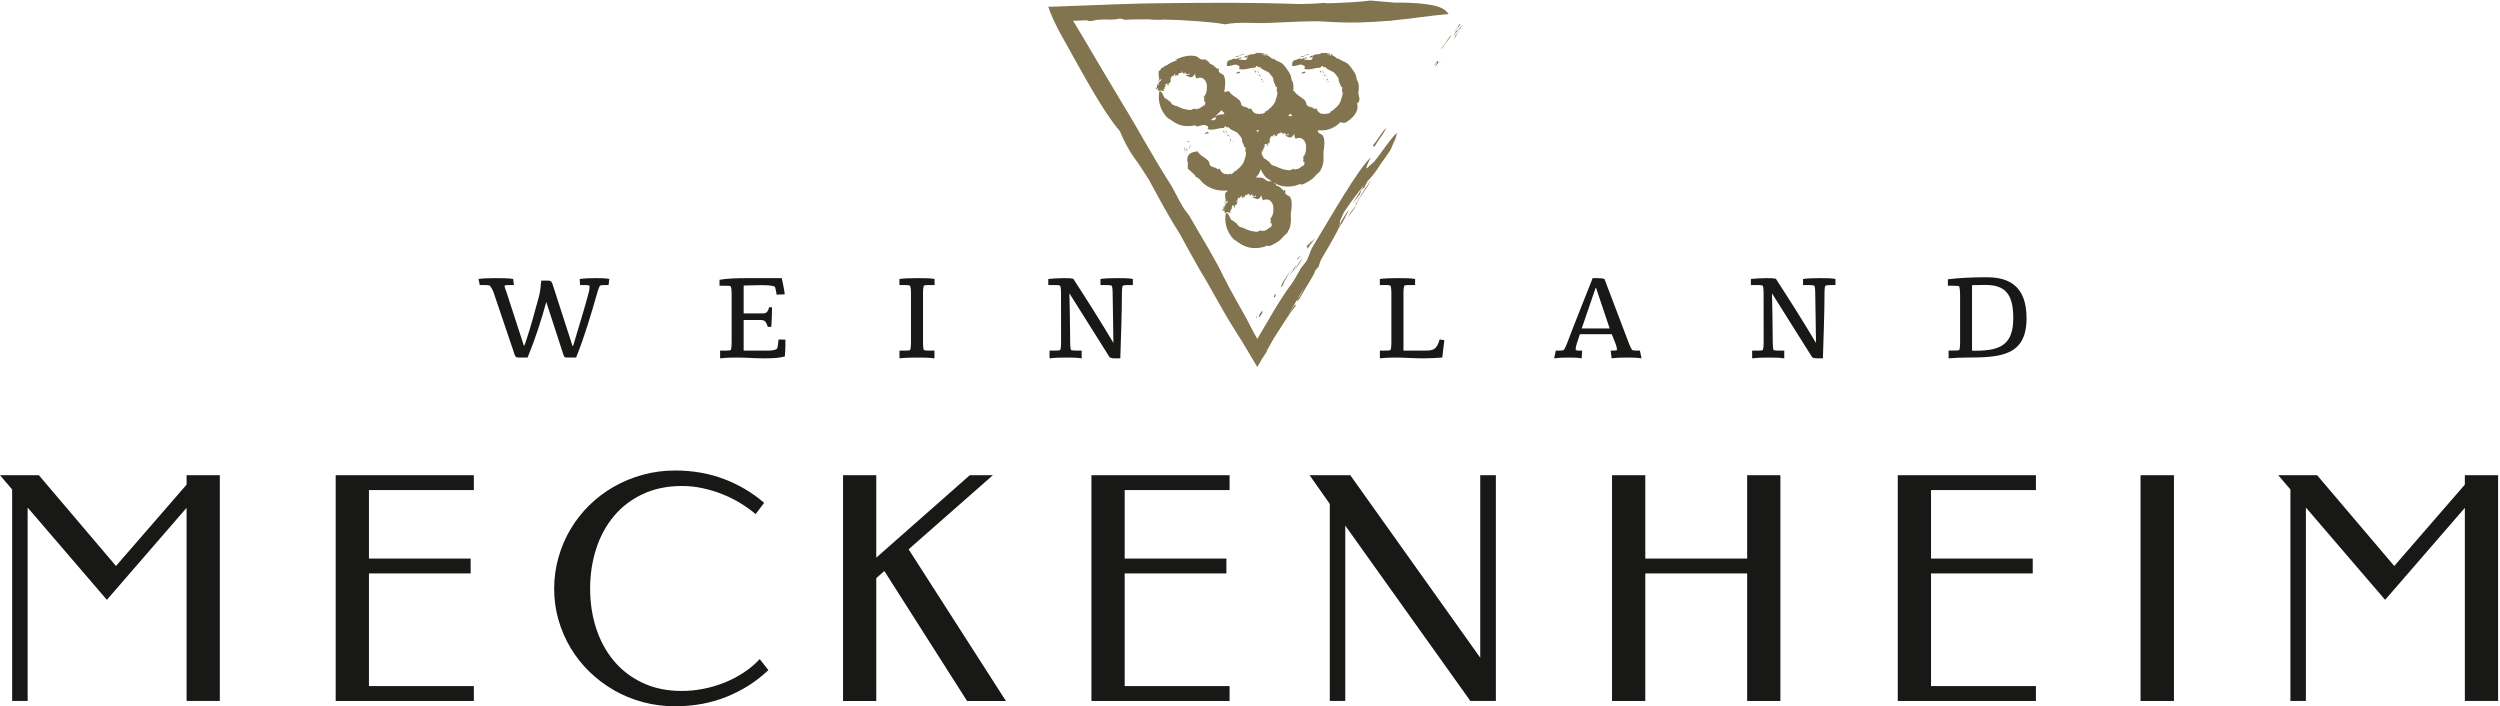 <?xml version="1.0" encoding="UTF-8" standalone="no"?>
<svg
   xmlns:dc="http://purl.org/dc/elements/1.1/"
   xmlns:cc="http://creativecommons.org/ns#"
   xmlns:rdf="http://www.w3.org/1999/02/22-rdf-syntax-ns#"
   xmlns:svg="http://www.w3.org/2000/svg"
   xmlns="http://www.w3.org/2000/svg"
   id="svg4802"
   version="1.1"
   viewBox="0 0 79.375 22.424"
   height="22.424mm"
   width="79.375mm">
  <defs
     id="defs4796">
    <clipPath
       clipPathUnits="userSpaceOnUse"
       id="clipPath4828">
      <path
         d="M 0,37.407 H 132.411 V 0 H 0 Z"
         id="path4826" />
    </clipPath>
  </defs>
  <g
     transform="translate(-87.013,-129.228)"
     id="layer1">
    <g
       id="g4812"
       transform="matrix(0.599,0,0,-0.599,87.013,151.652)">
      <g
         id="g4814"
         transform="translate(69.649,23.929)">
        <path
           d="M 0,0 0.049,-0.076 0.132,0.112 Z"
           style="fill:#886e23;fill-opacity:1;fill-rule:nonzero;stroke:none"
           id="path4816" />
      </g>
      <g
         id="g4818"
         transform="translate(68.792,23.765)">
        <path
           d="M 0,0 -0.056,-0.125 0.179,0.148 Z"
           style="fill:#886e23;fill-opacity:1;fill-rule:nonzero;stroke:none"
           id="path4820" />
      </g>
      <g
         id="g4822">
        <g
           id="g4824"
           clip-path="url(#clipPath4828)">
          <g
             id="g4830"
             transform="translate(61.378,32.768)">
            <path
               d="m 0,0 c -0.003,0.002 -0.002,-0.003 -0.005,-0.002 l 0.003,-0.002 C -0.001,-0.003 -0.002,0 0,0"
               style="fill:#81744e;fill-opacity:1;fill-rule:nonzero;stroke:none"
               id="path4832" />
          </g>
          <g
             id="g4834"
             transform="translate(65.781,34.55)">
            <path
               d="m 0,0 c -0.01,-0.002 -0.02,-0.005 -0.028,-0.007 l 0.015,-0.012 C -0.01,-0.014 -0.004,-0.006 0,0"
               style="fill:#81744e;fill-opacity:1;fill-rule:nonzero;stroke:none"
               id="path4836" />
          </g>
          <g
             id="g4838"
             transform="translate(65.951,34.564)">
            <path
               d="M 0,0 -0.15,0.017 C -0.156,0.004 -0.163,-0.004 -0.169,-0.014 -0.081,0.005 -0.088,-0.061 0,0"
               style="fill:#81744e;fill-opacity:1;fill-rule:nonzero;stroke:none"
               id="path4840" />
          </g>
          <g
             id="g4842"
             transform="translate(65.794,34.508)">
            <path
               d="M 0,0 -0.026,0.022 C -0.105,-0.075 -0.206,0.01 -0.335,-0.106 -0.2,-0.09 -0.088,-0.044 0,0"
               style="fill:#81744e;fill-opacity:1;fill-rule:nonzero;stroke:none"
               id="path4844" />
          </g>
          <g
             id="g4846"
             transform="translate(65.75,33.562)">
            <path
               d="M 0,0 -0.07,0.087 C -0.118,0.029 -0.181,0.069 -0.228,-0.006 L -0.229,-0.009 C -0.122,-0.061 -0.106,0.03 0,0"
               style="fill:#81744e;fill-opacity:1;fill-rule:nonzero;stroke:none"
               id="path4848" />
          </g>
          <g
             id="g4850"
             transform="translate(66.536,33.567)">
            <path
               d="M 0,0 C 0.052,0.001 -0.004,0.08 0.03,0.119 0.003,0.074 -0.028,0.15 -0.061,0.163 -0.056,0.131 0.033,0.043 -0.058,0.059 -0.023,0.054 0.023,0.067 0,0"
               style="fill:#81744e;fill-opacity:1;fill-rule:nonzero;stroke:none"
               id="path4852" />
          </g>
          <g
             id="g4854"
             transform="translate(66.623,33.669)">
            <path
               d="M 0,0 C 0.028,-0.014 0.06,-0.046 0.077,-0.015 0.05,-0.012 0.024,0.057 0,0"
               style="fill:#81744e;fill-opacity:1;fill-rule:nonzero;stroke:none"
               id="path4856" />
          </g>
          <g
             id="g4858"
             transform="translate(66.636,33.47)">
            <path
               d="M 0,0 0.012,0.015 -0.022,0.08 Z"
               style="fill:#81744e;fill-opacity:1;fill-rule:nonzero;stroke:none"
               id="path4860" />
          </g>
          <g
             id="g4862"
             transform="translate(66.765,33.416)">
            <path
               d="M 0,0 C 0.049,0.04 0.035,0.07 0.006,0.103 0.013,0.09 0.018,0.075 0.016,0.054 -0.011,0.056 -0.038,0.057 -0.066,0.054 -0.042,0.038 -0.02,0.02 0,0"
               style="fill:#81744e;fill-opacity:1;fill-rule:nonzero;stroke:none"
               id="path4864" />
          </g>
          <g
             id="g4866"
             transform="translate(66.673,33.586)">
            <path
               d="M 0,0 C -0.002,-0.02 0.039,-0.021 0.072,-0.039 0.051,-0.021 0.031,0.001 0.029,0.028 Z"
               style="fill:#81744e;fill-opacity:1;fill-rule:nonzero;stroke:none"
               id="path4868" />
          </g>
          <g
             id="g4870"
             transform="translate(66.829,33.364)">
            <path
               d="M 0,0 0.022,0.077 C -0.004,0.069 -0.006,0.019 -0.01,0.004 Z"
               style="fill:#81744e;fill-opacity:1;fill-rule:nonzero;stroke:none"
               id="path4872" />
          </g>
          <g
             id="g4874"
             transform="translate(66.911,33.187)">
            <path
               d="M 0,0 C 0.007,0.064 -0.019,0.064 -0.037,0.092 -0.018,0.065 -0.047,0.044 -0.058,0.014 -0.061,-0.038 -0.015,0.003 0,0"
               style="fill:#81744e;fill-opacity:1;fill-rule:nonzero;stroke:none"
               id="path4876" />
          </g>
          <g
             id="g4878"
             transform="translate(66.873,33.079)">
            <path
               d="M 0,0 C -0.012,0.008 -0.023,0.017 -0.036,0.022 -0.061,-0.062 -0.019,0.004 0,0"
               style="fill:#81744e;fill-opacity:1;fill-rule:nonzero;stroke:none"
               id="path4880" />
          </g>
          <g
             id="g4882"
             transform="translate(66.948,33.072)">
            <path
               d="M 0,0 C 0.008,0.004 0.018,0.026 0.034,0.034 0.046,0.065 0.023,0.062 0.018,0.077 Z"
               style="fill:#81744e;fill-opacity:1;fill-rule:nonzero;stroke:none"
               id="path4884" />
          </g>
          <g
             id="g4886"
             transform="translate(69.241,34.55)">
            <path
               d="m 0,0 c -0.01,-0.002 -0.02,-0.005 -0.028,-0.007 l 0.015,-0.012 C -0.01,-0.014 -0.004,-0.006 0,0"
               style="fill:#81744e;fill-opacity:1;fill-rule:nonzero;stroke:none"
               id="path4888" />
          </g>
          <g
             id="g4890"
             transform="translate(69.41,34.564)">
            <path
               d="M 0,0 -0.15,0.017 C -0.156,0.004 -0.163,-0.004 -0.169,-0.014 -0.08,0.005 -0.088,-0.061 0,0"
               style="fill:#81744e;fill-opacity:1;fill-rule:nonzero;stroke:none"
               id="path4892" />
          </g>
          <g
             id="g4894"
             transform="translate(69.254,34.508)">
            <path
               d="M 0,0 -0.026,0.022 C -0.105,-0.075 -0.206,0.01 -0.335,-0.106 -0.2,-0.09 -0.088,-0.044 0,0"
               style="fill:#81744e;fill-opacity:1;fill-rule:nonzero;stroke:none"
               id="path4896" />
          </g>
          <g
             id="g4898"
             transform="translate(69.21,33.562)">
            <path
               d="M 0,0 -0.07,0.087 C -0.118,0.029 -0.181,0.069 -0.228,-0.006 v -0.001 l -0.001,-0.002 v 0 C -0.122,-0.061 -0.106,0.03 0,0"
               style="fill:#81744e;fill-opacity:1;fill-rule:nonzero;stroke:none"
               id="path4900" />
          </g>
          <g
             id="g4902"
             transform="translate(69.996,33.567)">
            <path
               d="M 0,0 C 0.052,0.001 -0.004,0.08 0.03,0.119 0.003,0.074 -0.028,0.15 -0.061,0.163 -0.056,0.131 0.033,0.043 -0.058,0.059 -0.023,0.054 0.023,0.067 0,0"
               style="fill:#81744e;fill-opacity:1;fill-rule:nonzero;stroke:none"
               id="path4904" />
          </g>
          <g
             id="g4906"
             transform="translate(70.083,33.669)">
            <path
               d="M 0,0 C 0.028,-0.014 0.06,-0.046 0.077,-0.015 0.05,-0.012 0.024,0.057 0,0"
               style="fill:#81744e;fill-opacity:1;fill-rule:nonzero;stroke:none"
               id="path4908" />
          </g>
          <g
             id="g4910"
             transform="translate(70.096,33.47)">
            <path
               d="M 0,0 0.013,0.015 -0.023,0.08 Z"
               style="fill:#81744e;fill-opacity:1;fill-rule:nonzero;stroke:none"
               id="path4912" />
          </g>
          <g
             id="g4914"
             transform="translate(70.225,33.416)">
            <path
               d="M 0,0 C 0.049,0.04 0.035,0.07 0.006,0.103 0.013,0.09 0.018,0.075 0.016,0.054 -0.011,0.056 -0.038,0.057 -0.066,0.054 -0.042,0.038 -0.02,0.02 0,0"
               style="fill:#81744e;fill-opacity:1;fill-rule:nonzero;stroke:none"
               id="path4916" />
          </g>
          <g
             id="g4918"
             transform="translate(70.133,33.585)">
            <path
               d="M 0,0 C -0.002,-0.019 0.039,-0.021 0.072,-0.039 0.051,-0.02 0.031,0.001 0.029,0.028 Z"
               style="fill:#81744e;fill-opacity:1;fill-rule:nonzero;stroke:none"
               id="path4920" />
          </g>
          <g
             id="g4922"
             transform="translate(70.289,33.364)">
            <path
               d="M 0,0 0.022,0.077 C -0.004,0.069 -0.006,0.019 -0.01,0.004 Z"
               style="fill:#81744e;fill-opacity:1;fill-rule:nonzero;stroke:none"
               id="path4924" />
          </g>
          <g
             id="g4926"
             transform="translate(70.371,33.187)">
            <path
               d="M 0,0 C 0.007,0.064 -0.019,0.064 -0.038,0.092 -0.018,0.065 -0.047,0.044 -0.058,0.014 -0.061,-0.038 -0.015,0.003 0,0"
               style="fill:#81744e;fill-opacity:1;fill-rule:nonzero;stroke:none"
               id="path4928" />
          </g>
          <g
             id="g4930"
             transform="translate(70.333,33.079)">
            <path
               d="M 0,0 C -0.012,0.008 -0.023,0.017 -0.036,0.022 -0.061,-0.062 -0.019,0.004 0,0"
               style="fill:#81744e;fill-opacity:1;fill-rule:nonzero;stroke:none"
               id="path4932" />
          </g>
          <g
             id="g4934"
             transform="translate(70.408,33.072)">
            <path
               d="M 0,0 C 0.008,0.004 0.018,0.026 0.034,0.034 0.046,0.065 0.023,0.062 0.018,0.077 Z"
               style="fill:#81744e;fill-opacity:1;fill-rule:nonzero;stroke:none"
               id="path4936" />
          </g>
          <g
             id="g4938"
             transform="translate(69.198,29.351)">
            <path
               d="m 0,0 c -0.028,-0.109 -0.088,-0.2 -0.137,-0.236 -0.014,-0.011 -0.023,-0.023 -0.038,-0.033 0.03,0.013 0.026,0.015 0.054,0.031 0.018,-0.083 0.017,-0.167 -0.003,-0.243 0.029,-0.008 0.05,-0.024 0.098,-0.02 -0.013,-0.006 -0.024,-0.015 -0.038,-0.02 0.036,-0.078 -0.03,-0.14 -0.042,-0.192 -0.019,0.036 -0.05,0.021 -0.077,0.01 l 0.026,-0.014 c -0.096,-0.055 -0.195,-0.143 -0.294,-0.168 -0.013,-0.006 -0.028,0.008 -0.038,0.019 -0.027,-0.016 -0.055,-0.038 -0.085,-0.052 -0.003,0.054 -0.083,0.036 -0.045,0.076 -0.059,-0.075 -0.132,-0.038 -0.202,-0.1 -0.248,0.008 -0.513,0.075 -0.779,0.229 l -0.01,-0.019 c -0.096,0.047 -0.244,0.072 -0.28,0.213 -0.112,0.054 -0.196,0.186 -0.314,0.203 -0.031,0.083 -0.067,0.139 -0.101,0.201 -0.006,0.032 -0.015,0.064 -0.019,0.094 0,0.003 10e-4,0.006 0.002,0.009 0.005,0.029 0.003,0.06 0.007,0.089 0.052,-0.014 0.101,-0.021 0.109,0.021 -0.061,-0.042 -0.06,0.016 -0.065,0.063 0.021,0.003 0.051,0.022 0.068,0.052 0,0.028 -0.019,0.018 -0.033,0.025 0.016,0.014 0.031,0.042 0.062,0.034 -0.034,0.027 0.028,0.03 0.019,0.057 -0.013,0.025 -0.016,0.001 -0.031,0.021 0.011,0.032 0.029,0.077 0.043,0.102 0.03,0.002 0.087,0.016 0.125,-0.018 C -2.035,0.39 -2.084,0.473 -2.087,0.421 -2.017,0.425 -2.081,0.373 -2.034,0.353 -2,0.361 -1.993,0.39 -1.994,0.418 L -2.004,0.415 C -2.008,0.44 -2.005,0.489 -1.963,0.5 -1.943,0.486 -1.922,0.49 -1.923,0.473 L -1.908,0.5 c -0.006,0.006 -0.011,0.012 -0.02,0.006 -0.012,0.02 0.003,0.03 0.019,0.035 0.022,-0.01 -0.023,0.195 -0.006,0.184 0.005,0.01 0.016,0.012 0.025,0.014 -0.013,-0.055 -0.016,-0.2 -0.009,-0.175 0.026,0.001 0.01,0.287 0.068,0.272 0.009,0.014 0.017,0.034 -0.005,0.046 0.027,0.017 0.033,-0.036 0.064,-0.034 -0.003,0.003 -0.011,0.007 -0.006,0.011 l 0.036,-0.004 c -0.002,0.059 0.078,0.072 0.074,0.141 0.009,-0.028 0.033,-0.073 0.032,-0.111 l -0.013,0.006 c 0.003,-0.009 -0.006,-0.031 0.013,-0.048 0.031,0.008 0.04,0.027 0.042,0.064 L -1.568,0.903 -1.576,0.909 C -1.558,0.904 -1.557,0.902 -1.553,0.892 L -1.55,0.887 c 0.061,-0.044 0.04,0.103 0.105,0.1 0.005,0.016 -0.007,0.01 -10e-4,0.032 0.054,0.007 0.096,0 0.144,0.012 -0.002,0.035 -0.007,0.047 -0.04,0.066 0.013,0.004 0.025,0.007 0.039,0.009 0.01,-0.088 0.097,-0.043 0.102,-0.134 0.017,-0.013 0.035,-0.008 0.046,0.012 -0.007,0.021 -0.018,0.054 0.005,0.062 0.041,-0.015 0.03,-0.008 0.065,-0.025 0.014,-0.024 0.009,-0.037 0.017,-0.058 0.025,0.048 0.05,-0.046 0.081,-0.033 0.018,0.014 0.059,0.028 0.051,0.074 0.032,0.002 0.037,-0.033 0.04,-0.072 L -0.873,0.93 C -0.94,0.922 -1.015,0.913 -1.105,0.903 -0.863,0.815 -0.78,0.672 -0.596,0.998 -0.601,0.816 -0.51,0.693 -0.493,0.735 c 0.04,0.024 0.076,0.032 0.117,0.04 C -0.119,0.809 0.048,0.526 0.029,0.291 0.031,0.227 0.031,0.109 0,0 m -2.024,-1.52 0.019,0.003 c -0.115,0.042 -0.182,0.157 -0.312,0.176 -0.106,0.021 -0.216,0.022 -0.326,0.013 0.056,0.056 0.112,0.11 0.154,0.176 0.055,0.088 0.094,0.181 0.113,0.273 0.071,-0.16 0.162,-0.313 0.283,-0.444 0.097,-0.067 0.198,-0.137 0.301,-0.204 -0.086,0.01 -0.217,-0.002 -0.232,0.007 m -1.548,6.468 0.003,-0.011 c -0.008,10e-4 -0.017,0.004 -0.025,0.006 0.006,0 0.015,0.004 0.022,0.005 m 1.026,0.297 c 0,0 -0.001,0 -0.001,0 l -0.054,0.049 c 0.017,-0.019 0.022,-0.023 0.055,-0.049 m 1.72,-3.203 c 0.005,0.008 0.005,0.017 0.01,0.025 0.032,-0.032 0.064,-0.061 0.095,-0.091 l 0.004,-0.047 c -0.069,0.005 -0.137,0.008 -0.206,0.003 0.032,0.037 0.071,0.069 0.097,0.11 M -2.429,1.18 C -2.474,1.208 -2.466,1.114 -2.505,1.142 L -2.502,1.139 C -2.51,1.127 -2.513,1.116 -2.53,1.105 -2.531,1.098 -2.531,1.076 -2.531,1.054 c -0.027,0.04 -0.054,0.08 -0.081,0.121 0.005,0 0.01,-0.002 0.016,-0.002 0.057,0 0.114,0.012 0.17,0.02 -0.003,-0.005 0,-0.008 -0.003,-0.013 M -4.747,1.86 C -4.749,1.837 -4.75,1.818 -4.746,1.805 -4.787,1.751 -4.82,1.705 -4.84,1.711 -4.9,1.709 -4.957,1.715 -5.014,1.721 c 0.051,0.034 0.091,0.078 0.137,0.118 0.043,0.008 0.086,0.017 0.13,0.021 M -2.398,0.694 C -2.39,0.7 -2.384,0.709 -2.375,0.715 -2.371,0.697 -2.381,0.678 -2.393,0.66 -2.396,0.671 -2.396,0.682 -2.398,0.694 m -2.333,1.272 c 0.088,0.105 0.193,0.162 0.267,0.275 0.057,-0.05 0.114,-0.102 0.172,-0.158 L -4.328,2.042 -4.354,2.057 C -4.347,2.047 -4.335,2.041 -4.327,2.032 -4.477,2.016 -4.642,2.019 -4.736,1.926 -4.744,1.901 -4.743,1.889 -4.745,1.871 -4.792,1.896 -4.739,1.914 -4.733,1.952 -4.742,1.95 -4.747,1.946 -4.756,1.944 -4.746,1.956 -4.729,1.963 -4.72,1.975 -4.724,1.971 -4.728,1.968 -4.731,1.966 m 4.619,2.982 0.003,-0.011 c -0.008,10e-4 -0.017,0.004 -0.025,0.006 0.006,0 0.015,0.004 0.022,0.005 m 1.026,0.297 c 0,0 -0.001,0 -0.001,0 L 0.863,5.291 C 0.876,5.275 0.883,5.269 0.914,5.245 m -5.185,-8.412 c -0.002,-0.021 -0.047,0.037 -0.088,0.091 0.019,0.021 0.03,0.053 0.061,0.036 -0.016,0.017 -0.027,0.027 -0.02,0.015 l 0.014,0.017 c 0.007,-0.01 0.012,-0.026 0.015,-0.041 l -0.007,0.007 c -0.019,-0.011 -0.016,-0.052 -0.016,-0.076 0.014,0 0.019,-0.002 0.023,0 0.01,-0.01 0.022,-0.017 0.027,-0.03 l -0.004,-0.008 c 0.002,-0.003 0.003,-0.007 0.004,-0.011 10e-4,-0.009 0.004,-0.018 -0.008,-0.024 -0.007,0.004 -0.002,0.017 -0.001,0.024 M -7.797,3.288 C -7.8,3.266 -7.844,3.324 -7.885,3.379 c 0.018,0.021 0.03,0.053 0.06,0.036 -0.016,0.017 -0.026,0.026 -0.019,0.014 L -7.83,3.446 C -7.823,3.437 -7.818,3.421 -7.815,3.405 -7.818,3.408 -7.82,3.411 -7.822,3.413 -7.841,3.402 -7.839,3.36 -7.838,3.337 -7.825,3.336 -7.82,3.334 -7.815,3.336 -7.805,3.327 -7.793,3.319 -7.788,3.306 L -7.792,3.299 C -7.79,3.295 -7.789,3.292 -7.788,3.288 -7.787,3.278 -7.785,3.269 -7.796,3.263 -7.803,3.268 -7.798,3.28 -7.797,3.288 M 2.723,2.591 C 2.846,2.669 2.881,2.806 2.858,2.879 2.827,2.98 2.812,3.077 2.799,3.173 2.8,3.176 2.8,3.179 2.801,3.183 2.84,3.393 2.849,3.636 2.741,3.825 2.739,3.819 2.738,3.811 2.736,3.803 2.714,3.945 2.682,4.085 2.618,4.21 2.469,4.423 2.323,4.683 2.136,4.775 v 0 C 2.024,4.817 1.933,4.868 1.847,4.914 1.816,4.938 1.779,4.959 1.763,4.985 L 1.756,4.974 C 1.739,4.991 1.729,5.01 1.705,5.025 1.729,5.015 1.738,4.991 1.755,4.974 L 1.744,4.956 C 1.723,4.965 1.7,4.974 1.678,4.982 1.569,5.086 1.396,5.163 1.363,5.248 1.282,5.171 1.399,5.147 1.497,5.116 V 5.115 c 0,0 0,10e-4 0,10e-4 C 1.382,5.15 1.248,5.161 1.125,5.184 1.178,5.191 1.22,5.223 1.268,5.165 1.302,5.19 1.297,5.216 1.265,5.247 1.152,5.254 0.953,5.316 0.924,5.256 0.9,5.271 0.873,5.281 0.853,5.3 H 0.852 L 0.795,5.236 0.769,5.251 C 0.777,5.241 0.788,5.235 0.796,5.226 0.646,5.209 0.481,5.213 0.387,5.122 v 0 C 0.379,5.095 0.38,5.083 0.378,5.065 0.331,5.09 0.384,5.108 0.39,5.146 0.288,5.125 0.214,5.094 0.207,5.027 0.264,5.037 0.319,5.048 0.376,5.054 0.374,5.032 0.374,5.012 0.377,5 0.337,4.946 0.303,4.899 0.283,4.906 0.155,4.901 0.036,4.919 -0.083,4.933 c 0.001,0.007 -0.001,0.015 0,0.021 0.07,0.018 0.162,0.057 0.2,0.064 L -0.031,5.04 -0.051,4.986 C -0.089,4.974 -0.102,5.003 -0.109,5.018 L -0.118,5.011 C -0.125,5.015 -0.125,5.019 -0.135,5.023 L -0.128,5.001 -0.173,4.964 C -0.172,4.948 -0.157,4.942 -0.135,4.943 -0.222,4.967 -0.31,5.008 -0.439,4.942 -0.438,4.939 -0.441,4.933 -0.441,4.929 -0.508,4.916 -0.576,4.897 -0.647,4.859 -0.669,4.855 -0.687,4.797 -0.698,4.735 -0.702,4.731 -0.703,4.733 -0.707,4.729 -0.714,4.688 -0.713,4.661 -0.706,4.641 c 0,-0.027 0.004,-0.047 0.012,-0.054 0.07,-0.017 0.161,0.006 0.253,0.032 l -0.012,-0.011 0.014,0.003 c 0.002,0.007 0.002,0.005 0.004,0.009 0.073,0.021 0.147,0.045 0.208,0.044 0.064,-0.029 0.096,-0.042 0.15,-0.066 C 0.008,4.56 -0.058,4.466 -0.066,4.437 0.218,4.335 0.493,4.506 0.776,4.496 0.816,4.497 0.838,4.594 0.884,4.596 0.905,4.576 0.925,4.554 0.944,4.531 0.986,4.526 1.053,4.541 1.07,4.514 1.195,4.336 1.48,4.336 1.58,4.165 1.638,4.065 1.744,4.006 1.759,3.867 1.746,3.739 1.856,3.632 1.878,3.496 1.9,3.483 1.925,3.471 1.945,3.456 1.972,3.403 1.914,3.314 1.931,3.298 2.029,3.097 1.902,2.916 1.873,2.756 1.825,2.596 1.709,2.465 1.589,2.356 1.535,2.311 1.469,2.255 1.388,2.187 L 1.355,2.225 C 1.342,2.194 1.333,2.167 1.333,2.14 1.317,2.127 1.302,2.114 1.284,2.099 1.243,2.101 1.211,2.089 1.198,2.027 1.162,2.04 1.178,2.063 1.155,2.08 1.108,2.05 1.051,2.039 0.994,2.037 0.976,2.052 0.954,2.063 0.909,2.058 L 0.908,2.049 C 0.868,2.056 0.826,2.059 0.79,2.078 0.675,2.141 0.597,2.244 0.583,2.353 0.455,2.23 0.419,2.396 0.321,2.395 0.218,2.423 0.052,2.461 0.047,2.574 0.026,2.731 -0.058,2.801 -0.171,2.877 -0.174,2.883 -0.174,2.889 -0.177,2.895 -0.187,2.898 -0.197,2.901 -0.207,2.905 -0.209,2.907 -0.211,2.909 -0.214,2.911 -0.35,2.999 -0.514,3.109 -0.6,3.255 -0.617,3.253 -0.636,3.249 -0.654,3.247 -0.625,3.441 -0.622,3.655 -0.719,3.825 -0.721,3.819 -0.722,3.811 -0.724,3.803 -0.746,3.945 -0.778,4.085 -0.842,4.21 -0.991,4.423 -1.136,4.683 -1.324,4.775 -1.436,4.817 -1.527,4.868 -1.613,4.914 -1.644,4.938 -1.681,4.959 -1.697,4.985 L -1.704,4.974 C -1.721,4.991 -1.73,5.01 -1.755,5.025 -1.731,5.015 -1.722,4.991 -1.705,4.974 L -1.716,4.956 C -1.737,4.965 -1.76,4.974 -1.782,4.982 -1.891,5.086 -2.064,5.163 -2.097,5.248 -2.178,5.171 -2.061,5.147 -1.963,5.116 V 5.115 5.116 C -2.078,5.15 -2.212,5.161 -2.335,5.184 -2.282,5.191 -2.24,5.223 -2.192,5.165 -2.158,5.19 -2.163,5.216 -2.195,5.247 -2.308,5.254 -2.507,5.316 -2.536,5.256 -2.56,5.271 -2.588,5.281 -2.608,5.3 L -2.665,5.236 -2.691,5.251 C -2.683,5.241 -2.672,5.235 -2.663,5.226 -2.813,5.209 -2.979,5.213 -3.073,5.122 -3.081,5.095 -3.08,5.083 -3.082,5.065 -3.129,5.09 -3.076,5.108 -3.07,5.146 -3.172,5.125 -3.246,5.094 -3.252,5.027 -3.195,5.037 -3.141,5.048 -3.084,5.054 -3.086,5.032 -3.086,5.012 -3.083,5 -3.123,4.946 -3.157,4.899 -3.177,4.906 -3.305,4.901 -3.424,4.919 -3.542,4.933 c 0,0.007 -0.002,0.015 -0.001,0.021 0.07,0.018 0.162,0.057 0.2,0.064 L -3.491,5.04 -3.511,4.986 C -3.549,4.974 -3.562,5.003 -3.569,5.018 L -3.578,5.011 C -3.584,5.015 -3.585,5.019 -3.595,5.023 L -3.588,5.001 -3.633,4.964 C -3.631,4.948 -3.617,4.942 -3.594,4.943 -3.682,4.967 -3.77,5.008 -3.899,4.942 -3.898,4.939 -3.901,4.933 -3.901,4.928 -3.968,4.916 -4.036,4.897 -4.107,4.859 -4.129,4.855 -4.147,4.797 -4.158,4.735 -4.162,4.731 -4.163,4.733 -4.167,4.729 -4.174,4.688 -4.173,4.66 -4.166,4.64 c 0,-0.026 0.004,-0.046 0.012,-0.053 0.071,-0.017 0.161,0.006 0.253,0.032 l -0.012,-0.011 0.014,0.003 c 0.002,0.007 0.003,0.005 0.004,0.009 0.073,0.021 0.147,0.045 0.208,0.044 0.064,-0.029 0.096,-0.042 0.15,-0.066 0.085,-0.038 0.019,-0.132 0.011,-0.161 0.284,-0.102 0.559,0.069 0.842,0.059 0.04,10e-4 0.062,0.098 0.108,0.1 0.021,-0.02 0.041,-0.042 0.06,-0.065 0.042,-0.005 0.109,0.01 0.126,-0.017 0.125,-0.178 0.41,-0.178 0.51,-0.349 0.058,-0.1 0.164,-0.159 0.179,-0.298 C -1.714,3.739 -1.604,3.632 -1.582,3.496 -1.56,3.483 -1.535,3.471 -1.515,3.456 -1.488,3.403 -1.546,3.314 -1.529,3.298 -1.431,3.097 -1.558,2.916 -1.587,2.756 -1.635,2.596 -1.751,2.465 -1.871,2.356 -1.925,2.311 -1.991,2.255 -2.071,2.187 L -2.105,2.225 C -2.118,2.193 -2.128,2.167 -2.127,2.14 -2.142,2.127 -2.158,2.114 -2.175,2.099 -2.217,2.101 -2.249,2.089 -2.262,2.027 -2.298,2.04 -2.282,2.063 -2.305,2.08 -2.351,2.05 -2.408,2.039 -2.466,2.037 -2.484,2.052 -2.506,2.063 -2.551,2.058 V 2.049 C -2.592,2.056 -2.634,2.059 -2.67,2.078 -2.785,2.141 -2.863,2.244 -2.877,2.353 -3.005,2.23 -3.041,2.396 -3.139,2.395 -3.242,2.423 -3.408,2.461 -3.413,2.574 -3.434,2.731 -3.518,2.801 -3.631,2.877 -3.634,2.883 -3.634,2.89 -3.637,2.895 c -0.009,0.002 -0.02,0.006 -0.03,0.01 -0.002,0.002 -0.004,0.004 -0.007,0.006 -0.136,0.088 -0.3,0.198 -0.386,0.344 -0.077,-0.01 -0.16,-0.027 -0.241,-0.051 -10e-4,0.007 -0.002,0.015 -0.003,0.02 0.045,0.279 0.101,0.64 -0.04,0.885 -0.055,0.039 -0.12,0.077 -0.176,0.096 0.003,0.057 -0.054,0.03 -0.079,0.078 0.037,0.205 -0.079,0.228 -0.066,0.137 -0.09,0.074 -0.165,0.162 -0.248,0.222 -0.045,0.02 -0.088,0.039 -0.134,0.055 -0.04,0.01 -0.047,0.04 -0.046,0.081 -0.1,0.036 -0.055,0.052 -0.148,0.114 -0.004,0.066 -0.287,0.029 -0.309,0.043 l 0.019,0.003 C -5.646,4.98 -5.713,5.094 -5.843,5.113 -6.203,5.187 -6.602,5.061 -6.901,4.915 -6.879,4.866 -6.84,4.959 -6.805,4.896 -6.979,4.821 -7.186,4.766 -7.338,4.628 -7.376,4.615 -7.425,4.599 -7.45,4.598 -7.51,4.562 -7.457,4.552 -7.495,4.52 L -7.537,4.547 C -7.552,4.467 -7.645,4.498 -7.671,4.429 -7.657,4.414 -7.671,4.393 -7.685,4.374 -7.73,4.402 -7.722,4.307 -7.76,4.336 L -7.757,4.333 C -7.766,4.321 -7.769,4.31 -7.786,4.299 -7.793,4.262 -7.777,3.968 -7.758,3.938 L -7.77,3.929 C -7.781,3.894 -7.75,3.867 -7.734,3.883 L -7.752,3.843 -7.754,3.849 -7.771,3.808 C -7.778,3.802 -7.804,3.799 -7.822,3.819 -7.812,3.788 -7.809,3.758 -7.825,3.736 -7.778,3.798 -7.704,3.864 -7.631,3.909 -7.624,3.876 -7.668,3.837 -7.673,3.806 -7.72,3.783 -7.765,3.715 -7.804,3.661 c 0,-0.015 0.053,-0.035 0.023,-0.06 C -7.823,3.594 -7.785,3.567 -7.817,3.547 -7.833,3.58 -7.82,3.607 -7.812,3.636 -7.861,3.641 -7.856,3.569 -7.873,3.548 -7.86,3.534 -7.885,3.478 -7.876,3.44 -7.904,3.454 -7.911,3.439 -7.917,3.421 -7.937,3.448 -7.954,3.467 -7.949,3.452 -7.943,3.454 -7.932,3.44 -7.917,3.421 -7.921,3.411 -7.923,3.4 -7.932,3.393 -7.939,3.368 -7.922,3.35 -7.905,3.36 c 0.01,-0.002 0.012,0.011 0.018,0.017 0.042,-0.063 0.088,-0.139 0.09,-0.122 0.014,0.022 0.048,-0.015 0.059,0.007 l -0.007,0.005 c 0.02,0.091 0.263,-0.078 0.283,0.025 -0.061,-0.042 -0.06,0.016 -0.064,0.063 0.02,0.003 0.05,0.021 0.068,0.052 -10e-4,0.028 -0.02,0.018 -0.034,0.025 0.016,0.014 0.031,0.042 0.062,0.034 -0.034,0.027 0.028,0.03 0.019,0.057 -0.013,0.025 -0.016,10e-4 -0.031,0.02 0.012,0.033 0.029,0.078 0.043,0.103 0.031,0.002 0.088,0.016 0.126,-0.018 -0.018,-0.044 -0.067,0.039 -0.07,-0.013 0.07,0.004 0.007,-0.048 0.053,-0.068 0.034,0.008 0.042,0.037 0.04,0.065 L -7.26,3.609 c -0.004,0.025 -0.001,0.073 0.041,0.085 0.02,-0.014 0.041,-0.01 0.04,-0.027 l 0.015,0.027 C -7.17,3.7 -7.175,3.706 -7.183,3.7 c -0.012,0.02 0.002,0.03 0.019,0.035 0.021,-0.01 -0.024,0.195 -0.007,0.184 0.005,0.01 0.016,0.012 0.025,0.015 -0.013,-0.056 -0.016,-0.202 -0.009,-0.176 0.026,10e-4 0.01,0.287 0.068,0.272 0.009,0.014 0.017,0.034 -0.005,0.046 0.027,0.016 0.033,-0.036 0.064,-0.034 -0.003,0.003 -0.011,0.007 -0.006,0.011 L -6.998,4.049 C -7,4.108 -6.92,4.121 -6.924,4.19 -6.915,4.162 -6.891,4.116 -6.892,4.079 l -0.013,0.006 c 0.003,-0.009 -0.006,-0.032 0.014,-0.048 0.03,0.008 0.04,0.027 0.041,0.064 l 0.026,-0.004 -0.007,0.006 c 0.017,-0.005 0.018,-0.007 0.022,-0.017 l 0.003,-0.005 c 0.061,-0.044 0.041,0.103 0.105,0.1 0.005,0.016 -0.006,0.01 -0.001,0.032 0.054,0.007 0.096,0 0.144,0.012 -0.002,0.035 -0.007,0.047 -0.04,0.066 0.013,0.004 0.025,0.007 0.039,0.009 0.01,-0.088 0.097,-0.043 0.102,-0.134 0.017,-0.013 0.035,-0.008 0.046,0.012 -0.007,0.021 -0.018,0.054 0.005,0.062 0.041,-0.015 0.03,-0.008 0.065,-0.025 0.014,-0.024 0.009,-0.037 0.017,-0.058 0.025,0.048 0.05,-0.046 0.081,-0.033 0.018,0.014 0.059,0.028 0.051,0.074 0.032,0.002 0.037,-0.033 0.04,-0.072 L -6.129,4.124 C -6.196,4.116 -6.271,4.107 -6.361,4.097 -6.119,4.009 -6.036,3.866 -5.852,4.192 -5.857,4.01 -5.766,3.887 -5.749,3.929 c 0.04,0.024 0.076,0.032 0.117,0.04 C -5.375,4.003 -5.208,3.72 -5.227,3.485 -5.225,3.421 -5.225,3.303 -5.256,3.194 -5.284,3.085 -5.344,2.994 -5.393,2.958 -5.407,2.947 -5.416,2.935 -5.431,2.925 -5.401,2.938 -5.405,2.94 -5.377,2.956 -5.359,2.873 -5.36,2.789 -5.381,2.713 -5.351,2.705 -5.33,2.689 -5.282,2.693 -5.295,2.686 -5.306,2.678 -5.32,2.673 -5.284,2.595 -5.35,2.532 -5.362,2.481 -5.381,2.517 -5.412,2.502 -5.439,2.491 L -5.413,2.476 C -5.509,2.422 -5.608,2.334 -5.707,2.308 -5.72,2.303 -5.735,2.317 -5.745,2.328 -5.772,2.312 -5.799,2.29 -5.83,2.276 -5.833,2.33 -5.913,2.312 -5.875,2.352 -5.934,2.277 -6.007,2.314 -6.077,2.252 -6.325,2.26 -6.59,2.327 -6.855,2.481 L -6.865,2.462 C -6.962,2.509 -7.109,2.534 -7.146,2.675 -7.257,2.729 -7.342,2.86 -7.46,2.878 -7.507,3.004 -7.573,3.05 -7.608,3.188 -7.664,3.151 -7.681,3.321 -7.723,3.255 -7.796,3.153 -7.731,3.15 -7.786,3.058 l 0.018,0.005 C -7.81,2.649 -7.654,2.2 -7.349,1.871 -7.104,1.701 -6.847,1.499 -6.54,1.428 -6.299,1.374 -6.052,1.396 -5.832,1.448 -5.831,1.447 -5.83,1.447 -5.83,1.446 -5.829,1.42 -5.825,1.4 -5.817,1.394 c 0.07,-0.018 0.161,0.005 0.253,0.031 l -0.013,-0.01 0.015,0.002 c 0.001,0.006 0.002,0.005 0.004,0.009 0.073,0.021 0.147,0.044 0.207,0.043 0.064,-0.028 0.097,-0.042 0.151,-0.066 0.085,-0.038 0.019,-0.131 0.011,-0.161 0.284,-0.1 0.559,0.07 0.842,0.059 0.04,0 0.061,0.099 0.108,0.099 0.021,-0.019 0.041,-0.042 0.06,-0.064 0.042,-0.003 0.109,0.01 0.126,-0.017 0.125,-0.176 0.409,-0.177 0.51,-0.349 0.058,-0.098 0.164,-0.158 0.179,-0.298 -0.013,-0.128 0.096,-0.234 0.118,-0.371 0.023,-0.011 0.048,-0.025 0.068,-0.04 0.027,-0.052 -0.031,-0.14 -0.014,-0.157 0.098,-0.202 -0.029,-0.383 -0.058,-0.541 -0.048,-0.162 -0.165,-0.292 -0.285,-0.4 -0.054,-0.046 -0.119,-0.101 -0.2,-0.17 L -3.768,-0.97 C -3.781,-1 -3.791,-1.027 -3.79,-1.054 c -0.016,-0.013 -0.032,-0.027 -0.049,-0.041 -0.041,0.002 -0.073,-0.01 -0.086,-0.072 -0.037,0.013 -0.021,0.037 -0.043,0.052 -0.047,-0.029 -0.104,-0.04 -0.161,-0.042 -0.018,0.015 -0.04,0.027 -0.085,0.021 l -10e-4,-0.009 c -0.04,0.007 -0.082,0.01 -0.118,0.028 -0.115,0.063 -0.193,0.166 -0.208,0.275 -0.127,-0.12 -0.164,0.044 -0.261,0.044 -0.103,0.027 -0.269,0.066 -0.275,0.178 -0.021,0.158 -0.104,0.227 -0.218,0.304 -0.002,0.004 -0.003,0.011 -0.005,0.016 l -0.03,0.01 c -0.003,0.002 -0.004,0.004 -0.007,0.006 -0.136,0.088 -0.3,0.2 -0.388,0.346 -0.23,-0.034 -0.542,-0.065 -0.544,-0.457 0.003,-0.057 0.019,-0.111 0.037,-0.166 -0.013,-0.091 -0.016,-0.19 -0.002,-0.302 0.124,-0.092 0.261,-0.23 0.39,-0.355 l 0.004,-0.048 c 0.037,-0.016 0.083,-0.043 0.126,-0.072 0.04,-0.035 0.079,-0.069 0.115,-0.093 0.001,-10e-4 0.002,-10e-4 0.003,-0.002 0.327,-0.428 0.858,-0.607 1.337,-0.587 0.048,0 0.095,0.011 0.142,0.016 -0.009,-0.007 -0.023,-0.008 -0.028,-0.021 0.014,-0.015 10e-4,-0.037 -0.014,-0.056 -0.044,0.029 -0.037,-0.065 -0.075,-0.038 l 0.003,-0.003 c -0.009,-0.011 -0.012,-0.023 -0.029,-0.034 -0.006,-0.035 0.01,-0.33 0.028,-0.361 l -0.012,-0.007 c -0.011,-0.037 0.02,-0.063 0.036,-0.047 l -0.018,-0.04 -0.002,0.006 -0.017,-0.041 c -0.006,-0.006 -0.033,-0.01 -0.051,0.011 0.01,-0.032 0.013,-0.061 -0.003,-0.083 0.048,0.061 0.121,0.128 0.195,0.173 0.006,-0.034 -0.038,-0.072 -0.043,-0.103 -0.047,-0.023 -0.092,-0.092 -0.131,-0.145 0,-0.016 0.053,-0.036 0.023,-0.061 -0.042,-0.006 -0.004,-0.034 -0.036,-0.054 -0.016,0.033 -0.002,0.06 0.005,0.09 -0.048,0.005 -0.044,-0.067 -0.061,-0.089 0.014,-0.013 -0.012,-0.07 -0.003,-0.108 -0.028,0.014 -0.034,-10e-4 -0.041,-0.019 -0.021,0.028 -0.036,0.047 -0.032,0.032 0.006,10e-4 0.018,-0.012 0.032,-0.032 -0.004,-0.009 -0.006,-0.02 -0.015,-0.028 -0.007,-0.024 0.01,-0.042 0.027,-0.032 0.011,-0.003 0.012,0.011 0.018,0.016 0.042,-0.063 0.088,-0.138 0.09,-0.122 0.014,0.023 0.048,-0.014 0.059,0.008 l -0.006,0.004 c 0.02,0.092 0.262,-0.077 0.282,0.025 -0.061,-0.042 -0.06,0.017 -0.064,0.063 0.021,0.003 0.05,0.022 0.068,0.053 -10e-4,0.027 -0.02,0.018 -0.034,0.025 0.016,0.014 0.031,0.042 0.062,0.033 -0.034,0.028 0.029,0.031 0.019,0.057 -0.013,0.025 -0.016,10e-4 -0.031,0.02 0.011,0.034 0.029,0.079 0.043,0.103 0.031,0.002 0.088,0.017 0.126,-0.018 -0.018,-0.044 -0.067,0.039 -0.07,-0.012 0.07,0.004 0.007,-0.049 0.053,-0.069 0.035,0.009 0.042,0.037 0.04,0.066 l -0.01,-0.004 c -0.004,0.026 -10e-4,0.075 0.041,0.086 0.02,-0.014 0.041,-0.011 0.04,-0.028 l 0.015,0.028 c -0.006,0.006 -0.011,0.011 -0.019,0.006 -0.011,0.02 0.002,0.029 0.019,0.035 0.021,-0.01 -0.024,0.195 -0.007,0.183 0.005,0.011 0.017,0.012 0.025,0.015 -0.013,-0.055 -0.016,-0.201 -0.009,-0.175 0.026,0.001 0.01,0.286 0.068,0.272 0.009,0.013 0.019,0.033 -0.005,0.046 0.027,0.017 0.033,-0.037 0.065,-0.035 -0.004,0.003 -0.012,0.007 -0.007,0.012 l 0.036,-0.005 c -0.002,0.059 0.078,0.073 0.074,0.141 0.009,-0.027 0.033,-0.072 0.032,-0.11 l -0.013,0.005 c 0.004,-0.008 -0.006,-0.031 0.014,-0.047 0.031,0.007 0.04,0.026 0.041,0.063 l 0.026,-0.003 -0.007,0.005 c 0.017,-0.004 0.018,-0.006 0.022,-0.017 l 0.003,-0.005 c 0.061,-0.043 0.041,0.103 0.105,0.101 0.006,0.016 -0.006,0.009 -0.001,0.031 0.054,0.008 0.096,0 0.144,0.013 -0.002,0.035 -0.007,0.046 -0.04,0.065 0.013,0.004 0.025,0.007 0.039,0.01 0.01,-0.089 0.097,-0.044 0.102,-0.135 0.017,-0.012 0.035,-0.007 0.046,0.013 -0.007,0.021 -0.018,0.053 0.005,0.062 0.041,-0.015 0.03,-0.009 0.065,-0.026 0.014,-0.024 0.009,-0.036 0.017,-0.057 0.025,0.047 0.05,-0.046 0.081,-0.034 0.018,0.015 0.059,0.029 0.051,0.075 0.032,0.002 0.037,-0.034 0.041,-0.073 l 0.022,-0.002 c -0.066,-0.007 -0.142,-0.017 -0.231,-0.026 0.241,-0.088 0.324,-0.231 0.508,0.094 -0.005,-0.181 0.086,-0.304 0.103,-0.262 0.04,0.024 0.076,0.031 0.117,0.04 0.257,0.033 0.424,-0.249 0.405,-0.484 0.002,-0.065 0.002,-0.182 -0.028,-0.291 -0.029,-0.11 -0.089,-0.2 -0.138,-0.237 -0.014,-0.01 -0.023,-0.023 -0.038,-0.032 0.03,0.012 0.026,0.014 0.054,0.03 0.018,-0.083 0.018,-0.167 -0.003,-0.243 0.029,-0.008 0.05,-0.024 0.098,-0.019 -0.013,-0.007 -0.024,-0.015 -0.037,-0.021 0.035,-0.077 -0.031,-0.14 -0.042,-0.192 -0.019,0.036 -0.051,0.021 -0.078,0.011 l 0.026,-0.015 c -0.096,-0.055 -0.195,-0.143 -0.294,-0.168 -0.013,-0.005 -0.027,0.008 -0.038,0.02 -0.027,-0.017 -0.055,-0.039 -0.085,-0.052 -0.003,0.053 -0.083,0.035 -0.045,0.075 -0.059,-0.074 -0.132,-0.038 -0.202,-0.1 -0.248,0.009 -0.513,0.076 -0.778,0.229 l -0.01,-0.019 c -0.097,0.048 -0.244,0.073 -0.281,0.214 -0.111,0.053 -0.196,0.186 -0.314,0.202 -0.047,0.126 -0.113,0.173 -0.148,0.31 -0.056,-0.037 -0.073,0.134 -0.115,0.067 -0.073,-0.101 -0.008,-0.105 -0.063,-0.196 l 0.018,0.004 c -0.042,-0.414 0.115,-0.862 0.419,-1.191 0.245,-0.17 0.502,-0.373 0.809,-0.443 0.326,-0.075 0.689,-0.036 0.939,0.076 0.057,0.033 0.116,-0.005 0.177,-0.008 0.233,0.1 0.526,0.252 0.704,0.479 -0.004,-0.004 -0.008,-0.007 -0.011,-0.01 0.095,0.114 0.213,0.165 0.287,0.298 -0.015,0.007 -0.004,0.027 -0.005,0.042 0.039,-0.011 0.122,0.203 0.144,0.421 0.024,0.221 -0.013,0.431 0.008,0.454 -0.003,0.017 -0.005,0.031 -0.007,0.044 0.045,0.278 0.101,0.64 -0.04,0.884 -0.056,0.039 -0.119,0.077 -0.176,0.096 0.003,0.058 -0.054,0.031 -0.079,0.079 0.037,0.205 -0.079,0.228 -0.066,0.136 -0.09,0.075 -0.165,0.162 -0.248,0.223 -0.045,0.02 -0.088,0.039 -0.134,0.055 -0.04,0.009 -0.047,0.04 -0.046,0.081 -0.075,0.027 -0.081,0.048 -0.113,0.081 0.125,-0.073 0.254,-0.138 0.396,-0.171 0.326,-0.074 0.689,-0.036 0.939,0.077 0.057,0.032 0.115,-0.005 0.177,-0.009 0.233,0.1 0.526,0.253 0.704,0.479 -0.004,-0.004 -0.008,-0.007 -0.011,-0.009 0.095,0.113 0.213,0.165 0.286,0.297 -0.014,0.008 -0.003,0.028 -0.004,0.042 0.039,-0.01 0.122,0.203 0.144,0.422 0.025,0.22 -0.014,0.43 0.008,0.453 C 0.957,0.003 0.954,0.018 0.952,0.03 0.997,0.309 1.053,0.67 0.912,0.915 0.857,0.954 0.792,0.992 0.736,1.011 0.739,1.068 0.682,1.041 0.657,1.089 0.665,1.13 0.663,1.16 0.66,1.187 0.728,1.182 0.797,1.171 0.864,1.173 c 0.383,-0.004 0.76,0.191 0.989,0.445 0,10e-4 0,0 0,10e-4 C 1.932,1.58 2.068,1.538 2.181,1.62 2.337,1.722 2.521,1.861 2.634,2.042 2.748,2.222 2.801,2.425 2.723,2.59 v 0 z"
               style="fill:#81744e;fill-opacity:1;fill-rule:nonzero;stroke:none"
               id="path4940" />
          </g>
          <g
             id="g4942"
             transform="translate(62.775,29.455)">
            <path
               d="M 0,0 C -0.005,0.045 0.01,0.117 0.048,0.095 L 0.006,0.162 -0.011,-0.042 C 0.03,-0.004 0.06,0.055 0.119,0.052 L 0.132,0.136 C 0.093,0.06 0.043,0.039 0,0"
               style="fill:#81744e;fill-opacity:1;fill-rule:nonzero;stroke:none"
               id="path4944" />
          </g>
          <g
             id="g4946"
             transform="translate(62.956,29.514)">
            <path
               d="m 0,0 c -0.033,0.07 0.016,-0.094 -0.062,-0.047 0,-0.018 -0.002,-0.033 -0.017,-0.039 C -0.033,-0.118 -0.014,-0.065 0,0"
               style="fill:#81744e;fill-opacity:1;fill-rule:nonzero;stroke:none"
               id="path4948" />
          </g>
          <g
             id="g4950"
             transform="translate(62.894,29.506)">
            <path
               d="m 0,0 -0.006,-0.038 c 0.004,-0.003 0.004,0 0.007,-0.002 0.001,0.013 0,0.026 0.005,0.042 C 0.004,0.002 0.003,0 0,0"
               style="fill:#81744e;fill-opacity:1;fill-rule:nonzero;stroke:none"
               id="path4952" />
          </g>
          <g
             id="g4954"
             transform="translate(62.879,29.904)">
            <path
               d="M 0,0 C 0.091,0.084 0.105,-0.093 0.207,0.053 0.173,0.025 0.14,-0.006 0.106,0.021 L 0.125,0.057 C 0.092,0.086 0.03,-0.01 0,0"
               style="fill:#81744e;fill-opacity:1;fill-rule:nonzero;stroke:none"
               id="path4956" />
          </g>
          <g
             id="g4958"
             transform="translate(63.13,29.714)">
            <path
               d="M 0,0 -0.011,0.029 C -0.05,-0.025 -0.094,-0.081 -0.128,-0.141 -0.033,-0.134 -0.093,-0.055 0,0"
               style="fill:#81744e;fill-opacity:1;fill-rule:nonzero;stroke:none"
               id="path4960" />
          </g>
          <g
             id="g4962"
             transform="translate(64.087,30.367)">
            <path
               d="M 0,0 -0.07,0.087 C -0.118,0.029 -0.181,0.069 -0.228,-0.006 L -0.229,-0.009 C -0.122,-0.061 -0.106,0.03 0,0"
               style="fill:#81744e;fill-opacity:1;fill-rule:nonzero;stroke:none"
               id="path4964" />
          </g>
          <g
             id="g4966"
             transform="translate(64.873,30.373)">
            <path
               d="M 0,0 C 0.052,0.001 -0.004,0.08 0.03,0.119 0.003,0.074 -0.028,0.15 -0.061,0.163 -0.056,0.131 0.033,0.043 -0.058,0.059 -0.023,0.054 0.023,0.067 0,0"
               style="fill:#81744e;fill-opacity:1;fill-rule:nonzero;stroke:none"
               id="path4968" />
          </g>
          <g
             id="g4970"
             transform="translate(64.96,30.475)">
            <path
               d="M 0,0 C 0.028,-0.014 0.06,-0.046 0.077,-0.015 0.05,-0.012 0.024,0.057 0,0"
               style="fill:#81744e;fill-opacity:1;fill-rule:nonzero;stroke:none"
               id="path4972" />
          </g>
          <g
             id="g4974"
             transform="translate(64.972,30.276)">
            <path
               d="M 0,0 0.013,0.015 -0.022,0.08 Z"
               style="fill:#81744e;fill-opacity:1;fill-rule:nonzero;stroke:none"
               id="path4976" />
          </g>
          <g
             id="g4978"
             transform="translate(65.102,30.222)">
            <path
               d="M 0,0 C 0.049,0.04 0.036,0.07 0.006,0.103 0.013,0.09 0.018,0.075 0.016,0.054 -0.011,0.056 -0.038,0.057 -0.066,0.054 -0.042,0.039 -0.02,0.02 0,0"
               style="fill:#81744e;fill-opacity:1;fill-rule:nonzero;stroke:none"
               id="path4980" />
          </g>
          <g
             id="g4982"
             transform="translate(65.01,30.392)">
            <path
               d="M 0,0 C -0.002,-0.019 0.039,-0.021 0.072,-0.039 0.051,-0.02 0.031,0.001 0.029,0.028 Z"
               style="fill:#81744e;fill-opacity:1;fill-rule:nonzero;stroke:none"
               id="path4984" />
          </g>
          <g
             id="g4986"
             transform="translate(65.166,30.17)">
            <path
               d="M 0,0 0.022,0.077 C -0.004,0.069 -0.006,0.019 -0.01,0.004 Z"
               style="fill:#81744e;fill-opacity:1;fill-rule:nonzero;stroke:none"
               id="path4988" />
          </g>
          <g
             id="g4990"
             transform="translate(65.248,29.993)">
            <path
               d="M 0,0 C 0.007,0.064 -0.019,0.064 -0.038,0.092 -0.018,0.065 -0.047,0.044 -0.058,0.014 -0.061,-0.038 -0.015,0.003 0,0"
               style="fill:#81744e;fill-opacity:1;fill-rule:nonzero;stroke:none"
               id="path4992" />
          </g>
          <g
             id="g4994"
             transform="translate(65.21,29.885)">
            <path
               d="M 0,0 C -0.012,0.008 -0.023,0.017 -0.036,0.022 -0.061,-0.062 -0.019,0.004 0,0"
               style="fill:#81744e;fill-opacity:1;fill-rule:nonzero;stroke:none"
               id="path4996" />
          </g>
          <g
             id="g4998"
             transform="translate(65.285,29.878)">
            <path
               d="M 0,0 C 0.008,0.004 0.018,0.026 0.034,0.034 0.046,0.065 0.023,0.062 0.018,0.077 Z"
               style="fill:#81744e;fill-opacity:1;fill-rule:nonzero;stroke:none"
               id="path5000" />
          </g>
          <g
             id="g5002"
             transform="translate(64.904,26.314)">
            <path
               d="m 0,0 c -0.003,0.002 -0.002,-0.003 -0.005,-0.002 0.001,0 0.002,-0.001 0.002,-0.002 C -0.001,-0.003 -0.002,0 0,0"
               style="fill:#81744e;fill-opacity:1;fill-rule:nonzero;stroke:none"
               id="path5004" />
          </g>
          <g
             id="g5006"
             transform="translate(72.381,27.721)">
            <path
               d="m 0,0 c -0.015,-0.021 -0.035,-0.05 -0.053,-0.076 l -0.002,0.015 c 0.001,0.002 0.003,0.004 0.005,0.006 C -0.033,-0.035 -0.017,-0.019 0,0 M 1.038,1.917 1.091,2.008 1.054,1.959 C 1.042,1.934 1.038,1.925 1.03,1.907 0.828,1.632 0.621,1.344 0.461,1.143 0.329,1.037 0.251,0.963 0.118,0.836 -0.094,0.634 0.207,1.222 0.276,1.379 -0.452,0.655 -1.729,-1.587 -2.8,-3.36 -2.962,-3.635 -2.983,-3.867 -3.145,-4.142 L -3.426,-4.5 c -0.163,-0.276 -0.395,-0.708 -0.489,-0.827 -0.286,-0.366 -0.619,-0.89 -0.964,-1.465 -0.282,-0.479 -0.583,-0.99 -0.859,-1.458 -0.155,0.273 -0.299,0.536 -0.41,0.761 l -0.119,0.233 -0.168,0.306 c -0.118,0.21 -0.237,0.424 -0.36,0.641 -0.244,0.435 -0.496,0.887 -0.74,1.375 -0.387,0.841 -1.167,2.089 -1.801,3.201 L -9.64,-1.32 c -0.26,0.415 -0.589,1.116 -0.691,1.253 -0.982,1.524 -1.787,3.057 -2.566,4.305 -0.481,0.806 -0.954,1.602 -1.421,2.387 -0.224,0.379 -0.445,0.755 -0.665,1.128 -0.175,0.289 -0.348,0.574 -0.519,0.858 0.248,0.01 0.492,0.019 0.737,0.028 0.042,-0.017 0.093,-0.034 0.13,-0.05 0.136,0.025 0.334,0.043 0.389,0.072 0.136,0.006 0.272,0.016 0.41,0.023 0.317,-0.017 0.602,-0.014 0.808,0.044 h 0.007 c 0.263,-0.021 0.093,-0.041 0.243,-0.061 0.4,0.018 0.836,0.025 1.28,0.023 0.133,-0.017 0.321,-0.03 0.716,-0.028 l 0.01,0.019 c 1.337,-0.031 2.657,-0.132 3.336,-0.256 0.72,0.154 1.622,0.027 2.45,0.081 0.98,0.032 2.151,0.123 2.923,0.057 1.25,-0.081 2.299,-0.038 3.248,0.046 0.039,0 0.078,-10e-4 0.117,0 0.042,0.007 0.08,0.014 0.122,0.02 C 2.501,8.734 3.45,8.888 4.405,8.973 4.204,9.214 4.022,9.495 2.292,9.568 2.038,9.579 1.777,9.579 1.516,9.578 1.133,9.616 0.713,9.652 0.26,9.686 -0.322,9.605 -1.204,9.564 -2.035,9.539 L -2.21,9.563 C -2.367,9.545 -2.594,9.529 -2.826,9.518 -3.083,9.512 -3.325,9.506 -3.531,9.501 c -0.006,0 -0.015,0 -0.022,0 -2.498,0.091 -4.758,0.069 -7.02,0.046 -0.885,-0.003 -1.779,-0.026 -2.663,-0.061 -1.172,-0.044 -2.344,-0.088 -3.485,-0.13 -0.031,0.004 -0.062,0.008 -0.096,0.012 0.077,-0.278 0.316,-0.875 0.87,-1.84 0.242,-0.434 0.506,-0.908 0.776,-1.392 0.238,-0.426 0.484,-0.861 0.732,-1.279 0.493,-0.836 0.987,-1.603 1.416,-2.092 v 0 c 0,-0.001 10e-4,-0.001 10e-4,-0.001 0.213,-0.539 0.53,-1.095 0.733,-1.37 0.275,-0.373 0.543,-0.785 0.807,-1.208 0.525,-0.967 1.063,-1.977 1.636,-2.868 -0.002,0.004 -0.006,0.012 -0.008,0.017 0.328,-0.603 0.655,-1.202 0.982,-1.777 0.678,-1.109 1.324,-2.365 1.855,-3.191 0.48,-0.753 0.893,-1.447 1.279,-2.108 0.088,0.152 0.171,0.296 0.257,0.445 0.069,0.101 0.143,0.213 0.221,0.335 0.006,0.009 0.015,0.023 0.021,0.032 v 10e-4 c 0.093,0.148 0.19,0.304 0.289,0.477 -0.108,-0.18 -0.201,-0.331 -0.289,-0.468 l 0.002,0.044 c 0.045,0.079 0.092,0.162 0.138,0.24 0.08,0.142 0.161,0.284 0.241,0.426 0.196,0.305 0.397,0.618 0.589,0.917 0.237,0.36 0.447,0.668 0.555,0.766 0.069,0.301 -0.203,-0.17 -0.457,-0.601 0.279,0.491 0.603,1.076 0.916,1.596 -0.118,-0.228 -0.176,-0.407 -0.36,-0.623 -0.045,-0.14 0.002,-0.107 0.114,0.035 0.266,0.496 0.843,1.364 0.817,1.462 0.069,0.091 0.135,0.173 0.197,0.24 -0.005,-0.005 -0.007,-0.007 -0.012,-0.012 l 0.012,0.013 0.091,0.279 0.075,0.096 c -0.025,-0.022 -0.054,-0.057 -0.081,-0.085 0.362,0.636 0.781,1.304 1.008,1.812 -0.014,-0.018 -0.023,-0.03 -0.037,-0.048 0.012,0.015 0.026,0.035 0.037,0.049 0.015,0.064 0.023,0.111 0.028,0.148 0.13,0.151 -0.026,-0.119 -0.033,-0.203 0.26,0.442 0.456,0.773 0.482,0.943 l -0.447,-0.716 c 0.005,0.052 0,0.077 -0.011,0.086 0.112,0.271 0.207,0.5 0.264,0.574 0.379,0.564 0.695,0.972 0.994,1.344 -0.004,-0.018 -0.008,-0.035 -0.012,-0.052 -0.19,-0.289 -0.447,-0.714 -0.546,-0.873 l 0.375,0.478 0.073,0.202 c 0.05,0.077 0.081,0.109 0.099,0.12 0.003,-0.001 0.007,0.001 0.011,0.002 0.011,0.002 0.018,-0.003 0.022,-0.009 l 0.02,0.037 c 0.013,0.01 0.023,0.017 0.042,0.035 l -0.006,0.033 0.13,0.241 c 0.002,0.015 -0.006,0.01 -0.013,0.007 0.182,0.193 0.363,0.372 0.664,0.843 0,0.005 0.005,0.017 0.006,0.024 0.167,0.221 0.338,0.46 0.526,0.743 0.045,0.058 0.143,0.277 0.228,0.492 0.012,0.02 0.019,0.029 0.031,0.05 0.069,0.168 0.098,0.26 0.101,0.306 C 1.656,2.611 1.67,2.662 1.664,2.67 1.534,2.579 1.29,2.26 1.038,1.917"
               style="fill:#81744e;fill-opacity:1;fill-rule:nonzero;stroke:none"
               id="path5008" />
          </g>
          <g
             id="g5010"
             transform="translate(77.29,35.974)">
            <path
               d="m 0,0 c -0.03,-0.051 -0.061,-0.107 -0.105,-0.174 0.001,-0.002 0.006,0.003 0.007,0.001 l 0.096,0.157 C 0,-0.007 -0.001,-0.007 0,0"
               style="fill:#81744e;fill-opacity:1;fill-rule:nonzero;stroke:none"
               id="path5012" />
          </g>
          <g
             id="g5014"
             transform="translate(77.119,35.797)">
            <path
               d="M 0,0 C -0.134,-0.304 0.217,0.418 0.172,0.177 0.212,0.245 0.245,0.3 0.272,0.319 0.308,0.474 0.168,0.268 0,0"
               style="fill:#81744e;fill-opacity:1;fill-rule:nonzero;stroke:none"
               id="path5016" />
          </g>
          <g
             id="g5018"
             transform="translate(77.17,35.616)">
            <path
               d="M 0,0 -0.101,-0.266 0.354,0.507 C 0.236,0.381 0.069,0.148 0.023,0.185 L -0.179,-0.146 C 0.036,0.154 0.13,0.22 0.252,0.349 0.159,0.176 -0.008,-0.092 0,0"
               style="fill:#81744e;fill-opacity:1;fill-rule:nonzero;stroke:none"
               id="path5020" />
          </g>
          <g
             id="g5022"
             transform="translate(76.254,34.121)">
            <path
               d="M 0,0 C 0.02,0.01 0.049,0.035 0.106,0.108 0.099,0.12 0.052,0.064 0,0"
               style="fill:#81744e;fill-opacity:1;fill-rule:nonzero;stroke:none"
               id="path5024" />
          </g>
          <g
             id="g5026"
             transform="translate(75.956,33.905)">
            <path
               d="M 0,0 C 0.112,0.143 0.224,0.285 0.216,0.194 L 0.114,0.036 C 0.109,-0.022 0.213,0.111 0.299,0.216 0.215,0.176 0.369,0.536 0,0"
               style="fill:#81744e;fill-opacity:1;fill-rule:nonzero;stroke:none"
               id="path5028" />
          </g>
          <g
             id="g5030"
             transform="translate(76.445,34.938)">
            <path
               d="M 0,0 -0.055,-0.125 0.486,0.62 C 0.363,0.599 0.244,0.256 0,0"
               style="fill:#81744e;fill-opacity:1;fill-rule:nonzero;stroke:none"
               id="path5032" />
          </g>
          <g
             id="g5034"
             transform="translate(71.858,26.532)">
            <path
               d="M 0,0 C 0.021,0.033 0.041,0.065 0.068,0.108 L 0.034,0.084 C 0.024,0.06 0.011,0.027 0,0"
               style="fill:#81744e;fill-opacity:1;fill-rule:nonzero;stroke:none"
               id="path5036" />
          </g>
          <g
             id="g5038"
             transform="translate(71.807,26.404)">
            <path
               d="m 0,0 c 0.02,0.051 0.035,0.086 0.052,0.128 -0.22,-0.34 -0.197,-0.191 -0.417,-0.62 z"
               style="fill:#81744e;fill-opacity:1;fill-rule:nonzero;stroke:none"
               id="path5040" />
          </g>
          <g
             id="g5042"
             transform="translate(71.892,26.616)">
            <path
               d="M 0,0 C 0.217,0.483 0.436,0.619 0.788,1.284 0.461,0.84 0.163,0.351 -0.06,-0.042 Z"
               style="fill:#81744e;fill-opacity:1;fill-rule:nonzero;stroke:none"
               id="path5044" />
          </g>
          <g
             id="g5046"
             transform="translate(73.485,30.648)">
            <path
               d="M 0,0 -0.007,-0.015 0.001,0.001 Z"
               style="fill:#81744e;fill-opacity:1;fill-rule:nonzero;stroke:none"
               id="path5048" />
          </g>
          <g
             id="g5050"
             transform="translate(72.774,29.741)">
            <path
               d="M 0,0 0.069,-0.103 C 0.317,0.348 0.431,0.39 0.703,0.891 L 0.71,0.906 C 0.512,0.788 0.281,0.304 0,0"
               style="fill:#81744e;fill-opacity:1;fill-rule:nonzero;stroke:none"
               id="path5052" />
          </g>
          <g
             id="g5054"
             transform="translate(69.702,24.788)">
            <path
               d="M 0,0 C -0.02,0.029 -0.469,-0.543 -0.031,0.151 -0.199,-0.117 -0.422,-0.511 -0.331,-0.23 -0.591,-0.671 -0.282,-0.304 -0.42,-0.617 -0.319,-0.352 -0.14,-0.206 0,0"
               style="fill:#81744e;fill-opacity:1;fill-rule:nonzero;stroke:none"
               id="path5056" />
          </g>
          <g
             id="g5058"
             transform="translate(68.649,23.145)">
            <path
               d="M 0,0 C 0.13,0.22 0.3,0.382 0.363,0.599 0.223,0.393 0.045,0.139 0,0"
               style="fill:#81744e;fill-opacity:1;fill-rule:nonzero;stroke:none"
               id="path5060" />
          </g>
          <g
             id="g5062"
             transform="translate(67.991,22.471)">
            <path
               d="M 0,0 C -0.208,-0.451 -0.064,-0.258 0.137,0.032 0.078,-0.046 0.028,-0.103 0.002,-0.107 L 0.447,0.68 Z"
               style="fill:#81744e;fill-opacity:1;fill-rule:nonzero;stroke:none"
               id="path5064" />
          </g>
          <g
             id="g5066"
             transform="translate(68.592,23.128)">
            <path
               d="M 0,0 0.111,0.25 C 0.099,0.268 -0.104,-0.084 -0.295,-0.378 -0.162,-0.185 -0.038,-0.013 0,0"
               style="fill:#81744e;fill-opacity:1;fill-rule:nonzero;stroke:none"
               id="path5068" />
          </g>
          <g
             id="g5070"
             transform="translate(67.565,21.655)">
            <path
               d="M 0,0 C 0.12,0.235 0.026,0.169 0.016,0.184 L -0.049,0.073 Z"
               style="fill:#81744e;fill-opacity:1;fill-rule:nonzero;stroke:none"
               id="path5072" />
          </g>
          <g
             id="g5074"
             transform="translate(66.719,20.638)">
            <path
               d="M 0,0 C 0.068,0.002 0.043,-0.03 0.302,0.379 0.098,0.063 0.207,0.312 0.188,0.342 -0.046,0.037 0.031,0.066 0,0"
               style="fill:#81744e;fill-opacity:1;fill-rule:nonzero;stroke:none"
               id="path5076" />
          </g>
          <g
             id="g5078"
             transform="translate(66.678,20.781)">
            <path
               d="M 0,0 C -0.074,0.051 -0.009,0.008 -0.021,-0.024 Z"
               style="fill:#81744e;fill-opacity:1;fill-rule:nonzero;stroke:none"
               id="path5080" />
          </g>
          <g
             id="g5082"
             transform="translate(66.632,20.541)">
            <path
               d="M 0,0 C -0.009,0.066 -0.013,0.122 -0.01,0.167 -0.015,0.161 -0.02,0.121 -0.035,0.116 -0.04,0.059 -0.013,0.042 0,0"
               style="fill:#81744e;fill-opacity:1;fill-rule:nonzero;stroke:none"
               id="path5084" />
          </g>
          <g
             id="g5086"
             transform="translate(9.89,11.748)">
            <path
               d="M 0,0 -3.742,-4.312 -7.83,0.499 h -2.06 l 0.644,-0.756 v -11.21 h 0.821 v 10.252 l 4.2,-4.892 L 0,-1.23 V -11.467 H 1.762 V 0.499 H 0 Z"
               style="fill:#181817;fill-opacity:1;fill-rule:nonzero;stroke:none"
               id="path5088" />
          </g>
          <g
             id="g5090"
             transform="translate(17.793,0.281)">
            <path
               d="M 0,0 H 7.323 V 0.789 H 1.763 V 6.76 H 7.154 V 7.548 H 1.763 v 3.63 h 5.56 v 0.788 H 0 Z"
               style="fill:#181817;fill-opacity:1;fill-rule:nonzero;stroke:none"
               id="path5092" />
          </g>
          <g
             id="g5094"
             transform="translate(39.42,1.786)">
            <path
               d="m 0,0 c -0.319,-0.209 -0.659,-0.387 -1.018,-0.531 -0.359,-0.145 -0.732,-0.255 -1.119,-0.33 -0.386,-0.076 -0.767,-0.113 -1.142,-0.113 -0.783,0 -1.478,0.144 -2.084,0.431 -0.607,0.287 -1.115,0.677 -1.525,1.171 -0.411,0.493 -0.722,1.067 -0.934,1.722 -0.212,0.654 -0.318,1.351 -0.318,2.092 0,0.756 0.108,1.464 0.322,2.124 0.214,0.661 0.528,1.237 0.942,1.731 0.413,0.493 0.922,0.882 1.529,1.166 0.606,0.285 1.301,0.427 2.084,0.427 0.365,0 0.727,-0.039 1.086,-0.117 0.36,-0.078 0.706,-0.182 1.038,-0.314 0.333,-0.131 0.649,-0.288 0.95,-0.471 0.3,-0.182 0.574,-0.378 0.821,-0.587 l 0.451,0.595 c -0.618,0.537 -1.325,0.957 -2.121,1.26 -0.797,0.303 -1.662,0.455 -2.595,0.455 -0.596,0 -1.167,-0.075 -1.714,-0.226 C -5.895,10.335 -6.406,10.124 -6.88,9.854 -7.355,9.583 -7.787,9.257 -8.176,8.876 -8.565,8.495 -8.897,8.072 -9.174,7.608 -9.45,7.145 -9.665,6.644 -9.817,6.107 c -0.153,-0.536 -0.23,-1.091 -0.23,-1.665 0,-0.574 0.077,-1.126 0.23,-1.654 0.152,-0.528 0.367,-1.023 0.643,-1.484 0.277,-0.462 0.609,-0.881 0.998,-1.26 0.389,-0.378 0.821,-0.704 1.296,-0.978 0.474,-0.273 0.985,-0.484 1.533,-0.631 0.547,-0.148 1.118,-0.221 1.714,-0.221 0.987,0 1.899,0.169 2.736,0.507 0.836,0.338 1.571,0.806 2.205,1.408 L 0.849,0.716 C 0.602,0.448 0.319,0.209 0,0"
               style="fill:#181817;fill-opacity:1;fill-rule:nonzero;stroke:none"
               id="path5096" />
          </g>
          <g
             id="g5098"
             transform="translate(52.627,12.247)">
            <path
               d="M 0,0 H -1.223 L -6.18,-4.369 V 0 h -1.762 v -11.966 h 1.762 v 6.51 l 0.427,0.379 4.385,-6.889 h 2.06 l -5.158,8.039 z"
               style="fill:#181817;fill-opacity:1;fill-rule:nonzero;stroke:none"
               id="path5100" />
          </g>
          <g
             id="g5102"
             transform="translate(57.851,0.281)">
            <path
               d="M 0,0 H 7.323 V 0.789 H 1.763 V 6.76 H 7.154 V 7.548 H 1.763 v 3.63 h 5.56 v 0.788 H 0 Z"
               style="fill:#181817;fill-opacity:1;fill-rule:nonzero;stroke:none"
               id="path5104" />
          </g>
          <g
             id="g5106"
             transform="translate(78.46,2.574)">
            <path
               d="m 0,0 -6.888,9.673 h -2.157 l 1.07,-1.521 V -2.293 h 0.821 v 9.294 l 6.631,-9.294 H 0.829 V 9.673 H 0 Z"
               style="fill:#181817;fill-opacity:1;fill-rule:nonzero;stroke:none"
               id="path5108" />
          </g>
          <g
             id="g5110"
             transform="translate(92.608,7.829)">
            <path
               d="M 0,0 H -5.399 V 4.418 H -7.162 V -7.548 h 1.763 v 6.76 H 0 v -6.76 H 1.762 V 4.418 H 0 Z"
               style="fill:#181817;fill-opacity:1;fill-rule:nonzero;stroke:none"
               id="path5112" />
          </g>
          <g
             id="g5114"
             transform="translate(100.591,0.281)">
            <path
               d="M 0,0 H 7.323 V 0.789 H 1.763 V 6.76 H 7.154 V 7.548 H 1.763 v 3.63 h 5.56 v 0.788 H 0 Z"
               style="fill:#181817;fill-opacity:1;fill-rule:nonzero;stroke:none"
               id="path5116" />
          </g>
          <path
             d="m 113.459,0.281 h 1.771 v 11.966 h -1.771 z"
             style="fill:#181817;fill-opacity:1;fill-rule:nonzero;stroke:none"
             id="path5118" />
          <g
             id="g5120"
             transform="translate(130.649,12.247)">
            <path
               d="M 0,0 V -0.499 L -3.742,-4.812 -7.83,0 h -2.06 l 0.644,-0.756 v -11.21 h 0.821 v 10.252 l 4.2,-4.892 L 0,-1.729 V -11.966 H 1.762 V 0 Z"
               style="fill:#181817;fill-opacity:1;fill-rule:nonzero;stroke:none"
               id="path5122" />
          </g>
          <g
             id="g5124"
             transform="translate(29.831,18.732)">
            <path
               d="M 0,0 C 0.062,-0.199 0.082,-0.249 0.217,-0.249 H 0.706 C 1.16,0.879 1.529,2.136 1.834,3.211 1.878,3.363 1.922,3.472 1.966,3.563 2.06,3.595 2.159,3.595 2.273,3.595 H 2.426 L 2.467,3.917 C 2.268,3.961 2.001,3.961 1.685,3.961 1.38,3.961 1.131,3.949 0.896,3.917 L 0.914,3.595 h 0.205 c 0.117,0 0.214,0 0.296,-0.032 C 1.418,3.542 1.418,3.521 1.418,3.498 1.418,3.419 1.409,3.328 1.377,3.211 1.225,2.625 1.037,1.992 0.545,0.363 H 0.516 l -1.07,3.311 C -0.595,3.779 -0.636,3.832 -0.785,3.832 H -1.14 C -1.178,3.598 -1.172,3.316 -1.266,2.982 -1.711,1.339 -1.869,0.847 -2.036,0.384 h -0.029 l -0.917,2.827 c -0.059,0.152 -0.1,0.261 -0.112,0.352 0.079,0.032 0.176,0.032 0.29,0.032 h 0.211 l -0.038,0.322 c -0.261,0.044 -0.603,0.044 -0.993,0.044 -0.343,0 -0.606,-0.012 -0.844,-0.044 L -4.4,3.595 h 0.219 c 0.115,0 0.211,0 0.314,-0.032 0.067,-0.091 0.14,-0.197 0.196,-0.352 l 1.125,-3.325 c 0.035,-0.106 0.108,-0.135 0.211,-0.135 h 0.469 c 0.401,0.976 0.718,1.948 0.99,2.947 L -0.012,0.041 C -0.003,0.026 -0.003,0.012 0,0"
               style="fill:#181817;fill-opacity:1;fill-rule:nonzero;stroke:none"
               id="path5126" />
          </g>
          <g
             id="g5128"
             transform="translate(41.188,18.952)">
            <path
               d="M 0,0 C -0.062,-0.056 -0.234,-0.1 -0.434,-0.1 H -1.77 v 1.621 h 0.9 c 0.211,0 0.287,-0.074 0.381,-0.364 h 0.184 c 0.024,0.317 0.038,0.686 0.038,1.04 H -0.419 C -0.504,1.884 -0.615,1.872 -0.773,1.872 H -1.77 v 1.477 c 0.624,0.014 0.809,0.02 0.903,0.02 0.389,0 0.615,-0.02 0.753,-0.082 0.032,-0.091 0.052,-0.19 0.067,-0.275 l 0.024,-0.147 0.43,0.018 c 0,0.067 -0.041,0.284 -0.079,0.48 L 0.249,3.741 h -1.793 c -0.589,0 -1.128,-0.017 -1.506,-0.088 V 3.337 h 0.325 c 0.103,0 0.194,0.003 0.267,-0.029 0.032,-0.082 0.05,-0.188 0.05,-0.337 v -2.69 c 0,-0.155 -0.015,-0.272 -0.047,-0.354 C -2.537,-0.1 -2.64,-0.1 -2.757,-0.1 h -0.261 v -0.41 c 0.317,0.038 0.613,0.041 0.932,0.041 0.475,0 0.87,-0.041 1.354,-0.041 0.65,0 0.911,0.032 1.145,0.103 0.012,0.14 0.029,0.363 0.029,0.551 V 0.483 C 0.325,0.483 0.176,0.489 0.079,0.489 0.059,0.231 0.032,0.091 0,0"
               style="fill:#181817;fill-opacity:1;fill-rule:nonzero;stroke:none"
               id="path5130" />
          </g>
          <g
             id="g5132"
             transform="translate(48.239,22.295)">
            <path
               d="M 0,0 C 0.032,-0.091 0.047,-0.182 0.047,-0.334 V -3.062 C 0.047,-3.211 0.032,-3.331 0,-3.416 -0.085,-3.442 -0.185,-3.442 -0.302,-3.442 h -0.26 v -0.411 c 0.354,0.039 0.676,0.041 1.031,0.041 0.258,0 0.518,-0.002 0.823,-0.041 v 0.411 H 1.028 c -0.114,0 -0.211,0.003 -0.301,0.026 -0.024,0.091 -0.041,0.199 -0.041,0.363 v 2.719 c 0,0.152 0.017,0.243 0.041,0.334 0.09,0.032 0.187,0.032 0.301,0.032 h 0.27 V 0.354 C 1.063,0.398 0.735,0.398 0.357,0.398 -0.009,0.398 -0.296,0.387 -0.565,0.354 V 0.032 h 0.263 c 0.117,0 0.217,0 0.302,-0.032"
               style="fill:#181817;fill-opacity:1;fill-rule:nonzero;stroke:none"
               id="path5134" />
          </g>
          <g
             id="g5136"
             transform="translate(56.766,18.879)">
            <path
               d="M 0,0 C -0.026,0.091 -0.041,0.199 -0.041,0.363 -0.05,1.436 -0.067,2.572 -0.082,3.009 l 2.127,-3.384 c 0.073,-0.044 0.149,-0.062 0.267,-0.062 h 0.304 c 0.032,1.032 0.085,2.447 0.085,3.501 0,0.153 0.012,0.261 0.044,0.352 0.085,0.026 0.188,0.032 0.302,0.032 H 3.281 V 3.771 C 3.07,3.814 2.763,3.814 2.446,3.814 2.104,3.814 1.825,3.806 1.564,3.771 V 3.448 H 1.86 C 1.975,3.448 2.077,3.442 2.162,3.416 2.194,3.337 2.209,3.22 2.209,3.064 2.209,2.584 2.25,0.999 2.25,0.381 1.594,1.488 0.806,2.73 0.126,3.776 c -0.149,0.038 -0.313,0.038 -0.524,0.038 -0.317,0 -0.513,-0.02 -0.803,-0.043 V 3.448 h 0.325 c 0.114,0 0.217,0 0.302,-0.032 0.032,-0.079 0.047,-0.196 0.047,-0.352 l 0.003,-2.71 C -0.524,0.199 -0.539,0.079 -0.571,0 -0.656,-0.026 -0.759,-0.026 -0.873,-0.026 h -0.261 v -0.411 c 0.325,0.039 0.607,0.041 0.938,0.041 0.243,0 0.483,-0.002 0.764,-0.041 v 0.411 H 0.302 C 0.187,-0.026 0.085,-0.023 0,0"
               style="fill:#181817;fill-opacity:1;fill-rule:nonzero;stroke:none"
               id="path5138" />
          </g>
          <g
             id="g5140"
             transform="translate(73.703,22.295)">
            <path
               d="m 0,0 c 0.032,-0.091 0.047,-0.199 0.047,-0.352 v -2.71 C 0.047,-3.211 0.032,-3.331 0,-3.416 -0.085,-3.442 -0.185,-3.442 -0.302,-3.442 h -0.26 v -0.411 c 0.316,0.036 0.612,0.041 0.928,0.041 0.331,0 0.809,-0.041 1.392,-0.041 0.316,0 0.644,0.018 0.987,0.041 l 0.109,0.923 -0.252,0.035 C 2.452,-3.439 2.206,-3.442 1.805,-3.442 H 0.688 v 3.09 c 0,0.153 0.015,0.261 0.041,0.352 0.091,0.032 0.188,0.032 0.302,0.032 H 1.304 V 0.354 C 1.066,0.398 0.735,0.398 0.357,0.398 -0.009,0.398 -0.296,0.387 -0.565,0.354 V 0.032 h 0.263 c 0.117,0 0.217,0 0.302,-0.032"
               style="fill:#181817;fill-opacity:1;fill-rule:nonzero;stroke:none"
               id="path5142" />
          </g>
          <g
             id="g5144"
             transform="translate(83.839,20.024)">
            <path
               d="M 0,0 0.735,2.147 H 0.762 L 1.482,0 Z m 3.17,-1.582 -0.085,0.41 H 2.956 c -0.102,0 -0.19,0.003 -0.281,0.026 -0.059,0.091 -0.114,0.2 -0.176,0.364 L 1.207,2.622 C 1.113,2.654 1.025,2.669 0.85,2.669 H 0.58 L -0.029,1.134 c -0.32,-0.803 -0.657,-1.67 -0.75,-1.925 -0.056,-0.149 -0.112,-0.264 -0.179,-0.355 -0.085,-0.026 -0.176,-0.026 -0.281,-0.026 h -0.135 l -0.088,-0.41 c 0.296,0.038 0.542,0.041 0.838,0.041 0.199,0 0.401,-0.003 0.621,-0.041 l 0.026,0.41 h -0.134 c -0.091,0 -0.211,0.003 -0.211,0.062 0,0.09 0.02,0.187 0.067,0.328 l 0.158,0.48 H 1.594 L 1.787,-0.791 C 1.846,-0.94 1.869,-1.055 1.872,-1.146 1.793,-1.172 1.696,-1.172 1.582,-1.172 h -0.05 l 0.056,-0.41 c 0.296,0.038 0.554,0.041 0.873,0.041 0.22,0 0.448,-0.003 0.709,-0.041"
               style="fill:#181817;fill-opacity:1;fill-rule:nonzero;stroke:none"
               id="path5146" />
          </g>
          <g
             id="g5148"
             transform="translate(95.571,22.649)">
            <path
               d="m 0,0 v -0.322 h 0.296 c 0.114,0 0.217,-0.006 0.302,-0.032 0.032,-0.08 0.047,-0.197 0.047,-0.352 0,-0.481 0.041,-2.065 0.041,-2.684 -0.657,1.108 -1.445,2.35 -2.124,3.396 -0.15,0.038 -0.314,0.038 -0.525,0.038 -0.316,0 -0.513,-0.021 -0.803,-0.044 v -0.322 h 0.326 c 0.114,0 0.216,0 0.301,-0.032 0.033,-0.08 0.047,-0.197 0.047,-0.352 l 0.003,-2.71 c 0,-0.155 -0.015,-0.275 -0.047,-0.355 -0.085,-0.026 -0.187,-0.026 -0.302,-0.026 h -0.26 v -0.41 c 0.325,0.038 0.606,0.041 0.937,0.041 0.243,0 0.484,-0.003 0.765,-0.041 v 0.41 h -0.267 c -0.114,0 -0.216,0.003 -0.301,0.026 -0.027,0.091 -0.041,0.2 -0.041,0.364 -0.009,1.072 -0.027,2.209 -0.041,2.645 L 0.48,-4.146 c 0.074,-0.043 0.15,-0.061 0.267,-0.061 h 0.305 c 0.032,1.031 0.085,2.446 0.085,3.501 0,0.152 0.011,0.261 0.044,0.352 0.085,0.026 0.187,0.032 0.301,0.032 H 1.717 V 0 C 1.506,0.044 1.198,0.044 0.882,0.044 0.539,0.044 0.261,0.035 0,0"
               style="fill:#181817;fill-opacity:1;fill-rule:nonzero;stroke:none"
               id="path5150" />
          </g>
          <g
             id="g5152"
             transform="translate(104.528,22.321)">
            <path
               d="m 0,0 c 0.155,0 0.425,0.012 0.697,0.012 1.017,0 1.489,-0.431 1.489,-1.752 0,-1.409 -0.671,-1.735 -2.007,-1.735 -0.059,0 -0.117,-0.003 -0.179,0.006 z m -0.677,-0.064 c 0.027,-0.115 0.044,-0.244 0.044,-0.419 v -2.602 c 0,-0.149 -0.014,-0.267 -0.044,-0.354 -0.085,-0.027 -0.187,-0.027 -0.302,-0.027 h -0.263 v -0.413 c 0.316,0.024 0.621,0.041 0.934,0.041 1.811,0 3.197,0.088 3.197,2.08 0,1.708 -0.92,2.177 -2.11,2.177 -0.864,0 -1.529,-0.041 -2.059,-0.108 v -0.343 h 0.301 c 0.115,0 0.217,0 0.302,-0.032"
               style="fill:#181817;fill-opacity:1;fill-rule:nonzero;stroke:none"
               id="path5154" />
          </g>
        </g>
      </g>
    </g>
  </g>
</svg>
